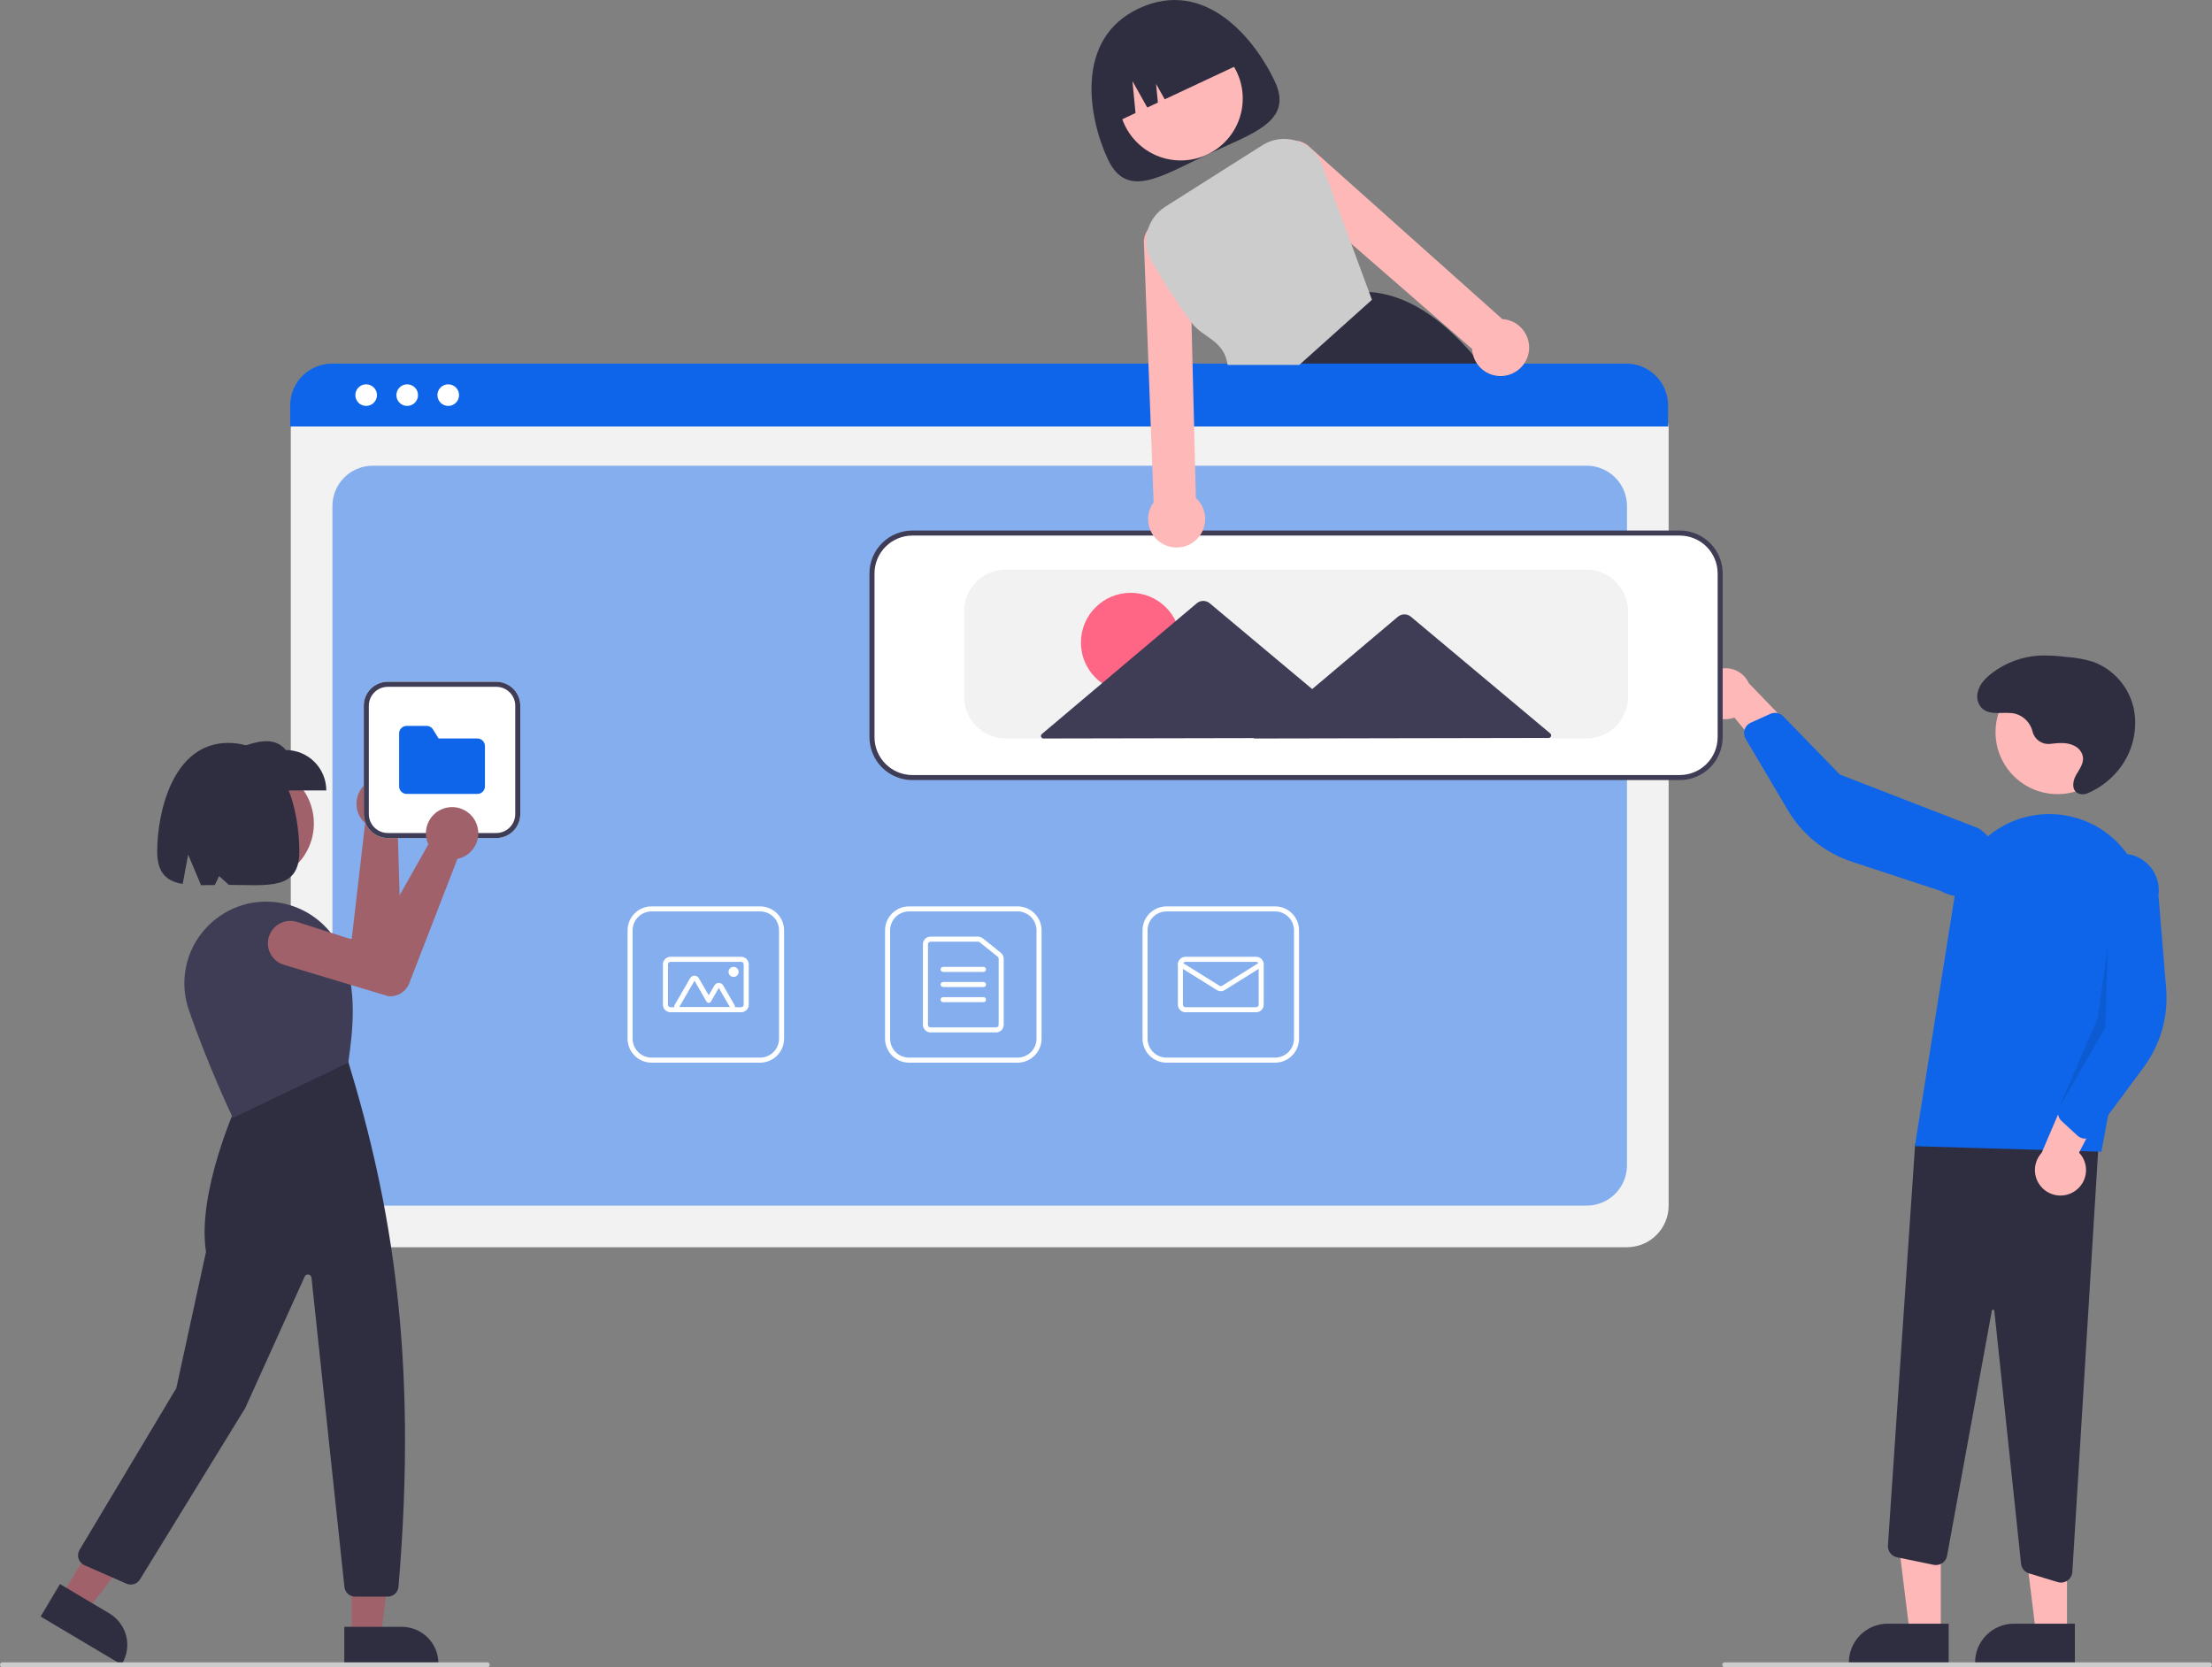<svg width="532" height="401" viewBox="0 0 532 401" fill="none" xmlns="http://www.w3.org/2000/svg">
<rect x="0" y="0" width="532" height="401" fill="#808080" stroke="none"/>
<g clip-path="url(#clip0_262_1484)">
<path d="M306.576 19.517C311.139 29.213 301.47 31.96 290.393 37.157C279.317 42.355 271.028 48.034 266.464 38.338C261.901 28.641 258.199 9.395 273.868 2.043C290.078 -5.563 302.013 9.82 306.576 19.517Z" fill="#2F2E41"/>
<path d="M283.977 38.586C292.212 38.586 298.888 31.92 298.888 23.697C298.888 15.473 292.212 8.807 283.977 8.807C275.742 8.807 269.065 15.473 269.065 23.697C269.065 31.92 275.742 38.586 283.977 38.586Z" fill="#FFB8B8"/>
<path d="M357.851 89.728C357.334 89.056 356.818 88.395 356.296 87.752C355.623 86.916 354.945 86.105 354.262 85.321C346.534 76.416 338.313 70.808 329.262 70.208H329.249L329.116 70.196L311.078 87.752L304.946 93.717L305.08 94.045L308.389 102.271H366.362C363.75 97.942 360.909 93.756 357.851 89.728V89.728Z" fill="#2F2E41"/>
<path d="M267.762 29.691L273.1 27.187L272.357 19.498L275.926 25.861L278.477 24.664L278.043 20.178L280.126 23.89L299.082 14.995C297.302 11.212 294.089 8.29 290.151 6.872C286.213 5.453 281.872 5.656 278.083 7.433L275.335 8.723C271.546 10.5 268.62 13.708 267.2 17.641C265.78 21.573 265.982 25.908 267.762 29.691V29.691Z" fill="#2F2E41"/>
<path d="M391.303 299.959H79.95C77.294 299.956 74.748 298.901 72.87 297.026C70.992 295.151 69.936 292.609 69.933 289.957V103.147C69.935 101.204 70.709 99.341 72.085 97.967C73.46 96.593 75.326 95.821 77.271 95.818H393.855C395.834 95.821 397.732 96.607 399.132 98.004C400.531 99.402 401.319 101.297 401.321 103.273V289.957C401.318 292.609 400.261 295.151 398.383 297.026C396.505 298.901 393.959 299.956 391.303 299.959Z" fill="#F2F2F2"/>
<path d="M89.664 289.957H381.59C384.166 289.957 386.637 288.935 388.458 287.116C390.28 285.297 391.303 282.829 391.303 280.257V121.701C391.303 119.128 390.28 116.661 388.458 114.842C386.637 113.023 384.166 112.001 381.59 112.001H89.664C87.088 112.001 84.617 113.023 82.795 114.842C80.974 116.661 79.95 119.128 79.95 121.701V280.257C79.95 282.829 80.974 285.297 82.795 287.116C84.617 288.935 87.088 289.957 89.664 289.957Z" fill="#0E65E9" fill-opacity="0.48"/>
<path d="M401.181 102.574H69.792V97.482C69.796 94.821 70.856 92.271 72.741 90.39C74.626 88.509 77.181 87.451 79.846 87.449H391.127C393.792 87.451 396.347 88.509 398.232 90.39C400.117 92.271 401.177 94.821 401.181 97.482V102.574Z" fill="#0E65E9"/>
<path d="M88.063 97.624C89.5 97.624 90.664 96.461 90.664 95.027C90.664 93.593 89.5 92.43 88.063 92.43C86.627 92.43 85.463 93.593 85.463 95.027C85.463 96.461 86.627 97.624 88.063 97.624Z" fill="white"/>
<path d="M97.934 97.624C99.371 97.624 100.535 96.461 100.535 95.027C100.535 93.593 99.371 92.43 97.934 92.43C96.498 92.43 95.334 93.593 95.334 95.027C95.334 96.461 96.498 97.624 97.934 97.624Z" fill="white"/>
<path d="M107.806 97.624C109.242 97.624 110.406 96.461 110.406 95.027C110.406 93.593 109.242 92.43 107.806 92.43C106.369 92.43 105.205 93.593 105.205 95.027C105.205 96.461 106.369 97.624 107.806 97.624Z" fill="white"/>
<path d="M244.735 255.571H218.629C217.1 255.569 215.634 254.962 214.553 253.882C213.471 252.803 212.863 251.339 212.861 249.812V223.744C212.863 222.217 213.471 220.753 214.553 219.674C215.634 218.594 217.1 217.987 218.629 217.985H244.735C246.264 217.987 247.73 218.594 248.811 219.674C249.893 220.753 250.501 222.217 250.503 223.744V249.812C250.501 251.339 249.893 252.803 248.811 253.882C247.73 254.962 246.264 255.569 244.735 255.571V255.571ZM218.629 219.198C217.422 219.199 216.264 219.678 215.411 220.531C214.557 221.383 214.077 222.539 214.076 223.744V249.812C214.077 251.017 214.557 252.173 215.411 253.025C216.264 253.878 217.422 254.357 218.629 254.359H244.735C245.942 254.357 247.1 253.878 247.953 253.025C248.807 252.173 249.287 251.017 249.288 249.812V223.744C249.287 222.539 248.807 221.383 247.953 220.531C247.1 219.678 245.942 219.199 244.735 219.198H218.629Z" fill="white"/>
<path d="M239.575 248.296H223.79C223.307 248.296 222.844 248.104 222.503 247.763C222.161 247.422 221.969 246.96 221.969 246.478V227.078C221.969 226.596 222.161 226.134 222.503 225.793C222.844 225.452 223.307 225.26 223.79 225.26H235.228C235.643 225.26 236.045 225.402 236.369 225.661L240.716 229.149C240.929 229.319 241.101 229.535 241.218 229.78C241.336 230.026 241.397 230.294 241.397 230.567V246.478C241.396 246.96 241.204 247.422 240.862 247.763C240.521 248.104 240.058 248.296 239.575 248.296V248.296ZM223.79 226.472C223.629 226.472 223.475 226.536 223.361 226.65C223.247 226.764 223.183 226.918 223.183 227.078V246.478C223.183 246.638 223.247 246.792 223.361 246.906C223.475 247.02 223.629 247.084 223.79 247.084H239.575C239.736 247.084 239.89 247.02 240.004 246.906C240.118 246.792 240.182 246.638 240.182 246.478V230.567C240.182 230.476 240.162 230.386 240.123 230.305C240.084 230.223 240.026 230.151 239.955 230.094L235.608 226.606C235.5 226.519 235.366 226.472 235.228 226.472H223.79Z" fill="white"/>
<path d="M236.54 233.747H226.826C226.665 233.747 226.51 233.683 226.397 233.569C226.283 233.456 226.219 233.301 226.219 233.141C226.219 232.98 226.283 232.826 226.397 232.712C226.51 232.598 226.665 232.534 226.826 232.534H236.54C236.701 232.534 236.855 232.598 236.969 232.712C237.083 232.826 237.147 232.98 237.147 233.141C237.147 233.301 237.083 233.456 236.969 233.569C236.855 233.683 236.701 233.747 236.54 233.747Z" fill="white"/>
<path d="M236.54 237.384H226.826C226.665 237.384 226.51 237.32 226.397 237.207C226.283 237.093 226.219 236.939 226.219 236.778C226.219 236.617 226.283 236.463 226.397 236.349C226.51 236.236 226.665 236.172 226.826 236.172H236.54C236.701 236.172 236.855 236.236 236.969 236.349C237.083 236.463 237.147 236.617 237.147 236.778C237.147 236.939 237.083 237.093 236.969 237.207C236.855 237.32 236.701 237.384 236.54 237.384Z" fill="white"/>
<path d="M236.54 241.022H226.826C226.665 241.022 226.51 240.958 226.397 240.844C226.283 240.73 226.219 240.576 226.219 240.415C226.219 240.255 226.283 240.1 226.397 239.987C226.51 239.873 226.665 239.809 226.826 239.809H236.54C236.701 239.809 236.855 239.873 236.969 239.987C237.083 240.1 237.147 240.255 237.147 240.415C237.147 240.576 237.083 240.73 236.969 240.844C236.855 240.958 236.701 241.022 236.54 241.022Z" fill="white"/>
<path d="M306.662 255.571H280.556C279.027 255.569 277.561 254.962 276.479 253.882C275.398 252.803 274.79 251.339 274.788 249.812V223.744C274.79 222.217 275.398 220.753 276.479 219.674C277.561 218.594 279.027 217.987 280.556 217.985H306.662C308.191 217.987 309.657 218.594 310.738 219.674C311.819 220.753 312.428 222.217 312.429 223.744V249.812C312.428 251.339 311.819 252.803 310.738 253.882C309.657 254.962 308.191 255.569 306.662 255.571V255.571ZM280.556 219.198C279.348 219.199 278.191 219.678 277.337 220.531C276.484 221.383 276.004 222.539 276.002 223.744V249.812C276.004 251.017 276.484 252.173 277.337 253.025C278.191 253.878 279.348 254.357 280.556 254.359H306.662C307.869 254.357 309.026 253.878 309.88 253.025C310.734 252.173 311.214 251.017 311.215 249.812V223.744C311.214 222.539 310.734 221.383 309.88 220.531C309.026 219.678 307.869 219.199 306.662 219.198H280.556Z" fill="white"/>
<path d="M302.108 243.446H285.108C284.626 243.446 284.163 243.254 283.821 242.913C283.48 242.572 283.288 242.11 283.287 241.628V231.928C283.288 231.446 283.48 230.984 283.821 230.643C284.163 230.302 284.626 230.11 285.108 230.11H302.108C302.591 230.11 303.054 230.302 303.395 230.643C303.737 230.984 303.929 231.446 303.929 231.928V241.628C303.929 242.11 303.737 242.572 303.395 242.913C303.054 243.254 302.591 243.446 302.108 243.446V243.446ZM285.108 231.322C284.947 231.322 284.793 231.386 284.679 231.5C284.566 231.613 284.502 231.767 284.501 231.928V241.628C284.502 241.789 284.566 241.943 284.679 242.056C284.793 242.17 284.947 242.234 285.108 242.234H302.108C302.269 242.234 302.423 242.17 302.537 242.056C302.651 241.943 302.715 241.789 302.715 241.628V231.928C302.715 231.767 302.651 231.613 302.537 231.5C302.423 231.386 302.269 231.322 302.108 231.322H285.108Z" fill="white"/>
<path d="M293.608 238.377C293.267 238.378 292.933 238.283 292.643 238.103L283.572 232.442C283.436 232.357 283.339 232.221 283.303 232.065C283.267 231.908 283.295 231.744 283.38 231.607C283.466 231.471 283.602 231.374 283.758 231.338C283.915 231.302 284.08 231.329 284.216 231.414L293.287 237.075C293.384 237.134 293.495 237.166 293.609 237.166C293.722 237.166 293.834 237.134 293.93 237.075L303 231.414C303.137 231.329 303.301 231.302 303.458 231.338C303.615 231.374 303.751 231.471 303.836 231.607C303.921 231.744 303.949 231.908 303.913 232.065C303.877 232.221 303.78 232.357 303.644 232.442L294.574 238.103C294.284 238.283 293.95 238.378 293.608 238.377V238.377Z" fill="white"/>
<path d="M182.809 255.571H156.703C155.174 255.569 153.708 254.962 152.627 253.882C151.546 252.803 150.937 251.339 150.936 249.812V223.744C150.937 222.217 151.546 220.753 152.627 219.674C153.708 218.594 155.174 217.987 156.703 217.985H182.809C184.338 217.987 185.804 218.594 186.886 219.674C187.967 220.753 188.575 222.217 188.577 223.744V249.812C188.575 251.339 187.967 252.803 186.886 253.882C185.804 254.962 184.338 255.569 182.809 255.571V255.571ZM156.703 219.198C155.496 219.199 154.339 219.678 153.485 220.531C152.631 221.383 152.151 222.539 152.15 223.744V249.812C152.151 251.017 152.631 252.173 153.485 253.025C154.339 253.878 155.496 254.357 156.703 254.359H182.809C184.016 254.357 185.174 253.878 186.027 253.025C186.881 252.173 187.361 251.017 187.363 249.812V223.744C187.361 222.539 186.881 221.383 186.027 220.531C185.174 219.678 184.016 219.199 182.809 219.198H156.703Z" fill="white"/>
<path d="M178.256 243.446H161.257C160.774 243.446 160.311 243.254 159.97 242.913C159.628 242.572 159.436 242.11 159.436 241.628V231.928C159.436 231.446 159.628 230.984 159.97 230.643C160.311 230.302 160.774 230.11 161.257 230.11H178.256C178.739 230.11 179.202 230.302 179.544 230.643C179.885 230.984 180.077 231.446 180.078 231.928V241.628C180.077 242.11 179.885 242.572 179.544 242.913C179.202 243.254 178.739 243.446 178.256 243.446V243.446ZM161.257 231.322C161.096 231.322 160.942 231.386 160.828 231.5C160.714 231.613 160.65 231.767 160.65 231.928V241.628C160.65 241.789 160.714 241.943 160.828 242.056C160.942 242.17 161.096 242.234 161.257 242.234H178.256C178.417 242.234 178.571 242.17 178.685 242.056C178.799 241.943 178.863 241.789 178.863 241.628V231.928C178.863 231.767 178.799 231.613 178.685 231.5C178.571 231.386 178.417 231.322 178.256 231.322H161.257Z" fill="white"/>
<path d="M175.562 243.446H163.344C163.131 243.447 162.922 243.391 162.737 243.284C162.552 243.178 162.399 243.025 162.293 242.84C162.186 242.656 162.13 242.447 162.13 242.234C162.13 242.021 162.186 241.812 162.293 241.628L165.973 235.262C166.079 235.078 166.233 234.925 166.417 234.819C166.602 234.712 166.811 234.656 167.024 234.656C167.238 234.656 167.447 234.712 167.632 234.819C167.816 234.925 167.969 235.078 168.076 235.262L170.453 239.373L171.83 236.992C171.937 236.807 172.09 236.654 172.274 236.548C172.459 236.442 172.668 236.386 172.882 236.386C173.095 236.386 173.304 236.442 173.489 236.548C173.673 236.654 173.827 236.807 173.933 236.992L176.614 241.628C176.72 241.812 176.776 242.021 176.776 242.234C176.776 242.447 176.72 242.656 176.614 242.84C176.507 243.025 176.354 243.178 176.169 243.284C175.984 243.391 175.775 243.447 175.562 243.446H175.562ZM175.562 242.234L172.881 237.598L170.979 240.889C170.926 240.981 170.849 241.058 170.757 241.111C170.664 241.164 170.56 241.192 170.453 241.192V241.192C170.346 241.192 170.242 241.164 170.149 241.111C170.057 241.058 169.98 240.981 169.927 240.889L167.025 235.869L163.344 242.234H175.562Z" fill="white"/>
<path d="M176.435 234.959C177.106 234.959 177.649 234.416 177.649 233.747C177.649 233.077 177.106 232.534 176.435 232.534C175.764 232.534 175.221 233.077 175.221 233.747C175.221 234.416 175.764 234.959 176.435 234.959Z" fill="white"/>
<path d="M466.767 392.923L459.324 392.923L455.783 364.256L466.768 364.256L466.767 392.923Z" fill="#FFB8B8"/>
<path d="M468.665 400.128L444.666 400.127V399.824C444.666 398.599 444.907 397.386 445.377 396.254C445.846 395.123 446.534 394.094 447.402 393.228C448.269 392.362 449.299 391.675 450.432 391.206C451.565 390.737 452.78 390.496 454.007 390.496H454.008L468.666 390.497L468.665 400.128Z" fill="#2F2E41"/>
<path d="M497.123 392.923L489.68 392.923L486.139 364.256L497.124 364.256L497.123 392.923Z" fill="#FFB8B8"/>
<path d="M499.021 400.128L475.021 400.127V399.824C475.021 398.599 475.263 397.386 475.733 396.254C476.202 395.123 476.89 394.094 477.757 393.228C478.625 392.362 479.655 391.675 480.788 391.206C481.921 390.737 483.136 390.496 484.363 390.496H484.363L499.022 390.497L499.021 400.128Z" fill="#2F2E41"/>
<path d="M494.892 380.496L487.998 378.402C487.484 378.247 487.028 377.943 486.686 377.53C486.344 377.117 486.132 376.612 486.076 376.078L479.649 315.258C479.644 315.185 479.611 315.116 479.557 315.066C479.504 315.015 479.432 314.987 479.359 314.987C479.285 314.98 479.211 315.002 479.153 315.049C479.095 315.095 479.058 315.162 479.049 315.235L468.284 374.16C468.219 374.517 468.082 374.858 467.883 375.162C467.684 375.467 467.426 375.728 467.124 375.931C466.823 376.135 466.483 376.276 466.126 376.346C465.769 376.417 465.402 376.415 465.045 376.342L456.235 374.53C455.589 374.395 455.013 374.032 454.614 373.507C454.214 372.982 454.018 372.331 454.06 371.673L460.608 275.094L505.012 270.31L498.414 378.052C498.371 378.745 498.066 379.395 497.56 379.871C497.054 380.347 496.386 380.613 495.691 380.615C495.42 380.615 495.151 380.575 494.892 380.496V380.496Z" fill="#2F2E41"/>
<path d="M494.849 190.989C503.085 190.989 509.761 184.323 509.761 176.1C509.761 167.877 503.085 161.21 494.849 161.21C486.614 161.21 479.938 167.877 479.938 176.1C479.938 184.323 486.614 190.989 494.849 190.989Z" fill="#FFB8B8"/>
<path d="M460.54 275.662L470.168 215.13C470.68 211.911 471.872 208.838 473.666 206.116C475.46 203.394 477.813 201.084 480.571 199.34C483.328 197.597 486.425 196.46 489.657 196.005C492.888 195.55 496.18 195.787 499.313 196.701V196.701C504.79 198.282 509.48 201.846 512.466 206.696C515.452 211.546 516.521 217.333 515.463 222.927L505.39 276.985L460.54 275.662Z" fill="#0E65E9"/>
<path d="M498.966 286.492C499.711 286.001 500.339 285.353 500.806 284.593C501.272 283.834 501.567 282.981 501.668 282.096C501.769 281.21 501.674 280.314 501.391 279.469C501.107 278.624 500.642 277.851 500.027 277.205L509.981 257.957L498.771 259.151L491.036 277.247C490.018 278.35 489.441 279.788 489.414 281.288C489.386 282.789 489.911 284.247 490.889 285.386C491.866 286.526 493.228 287.268 494.717 287.472C496.206 287.676 497.717 287.327 498.966 286.492V286.492Z" fill="#FFB8B8"/>
<path d="M501.098 273.81C500.547 273.732 500.033 273.489 499.625 273.112L495.816 269.598C495.405 269.217 495.12 268.718 495.002 268.17C494.883 267.622 494.936 267.051 495.153 266.534L502.765 248.518L501.685 212.921C501.84 211.777 502.22 210.674 502.802 209.676C503.384 208.679 504.158 207.805 505.078 207.106C505.999 206.407 507.048 205.896 508.166 205.602C509.285 205.308 510.45 205.237 511.596 205.393C512.742 205.549 513.846 205.929 514.844 206.512C515.843 207.094 516.717 207.867 517.416 208.787C518.116 209.706 518.626 210.755 518.92 211.872C519.213 212.989 519.283 214.152 519.126 215.297L520.972 237.674C521.533 244.465 519.605 251.229 515.546 256.707L503.675 272.731C503.447 273.039 503.156 273.295 502.822 273.484C502.488 273.672 502.118 273.788 501.736 273.824C501.523 273.845 501.309 273.84 501.098 273.81V273.81Z" fill="#0E65E9"/>
<path d="M408.979 167.988C409.142 168.864 409.494 169.694 410.013 170.419C410.532 171.145 411.203 171.748 411.98 172.186C412.757 172.624 413.621 172.887 414.511 172.956C415.401 173.024 416.295 172.897 417.131 172.584L431.001 189.242L434.27 178.468L420.597 164.301C419.977 162.935 418.876 161.843 417.503 161.233C416.13 160.623 414.581 160.537 413.148 160.991C411.716 161.446 410.501 162.409 409.732 163.698C408.964 164.988 408.696 166.514 408.979 167.988V167.988Z" fill="#FFB8B8"/>
<path d="M419.844 174.892C420.131 174.416 420.555 174.039 421.062 173.81L425.788 171.678C426.3 171.448 426.87 171.381 427.422 171.486C427.974 171.591 428.48 171.862 428.872 172.263L442.519 186.286L475.768 199.172C476.763 199.761 477.632 200.54 478.326 201.464C479.019 202.389 479.523 203.441 479.809 204.56C480.095 205.679 480.158 206.843 479.993 207.986C479.828 209.129 479.439 210.229 478.848 211.222C478.257 212.215 477.476 213.081 476.55 213.773C475.623 214.464 474.569 214.966 473.448 215.251C472.327 215.535 471.161 215.596 470.016 215.43C468.872 215.264 467.771 214.874 466.777 214.283L445.421 207.256C438.939 205.124 433.453 200.714 429.984 194.845L419.834 177.683C419.639 177.353 419.516 176.986 419.473 176.605C419.429 176.224 419.467 175.838 419.582 175.473C419.646 175.27 419.734 175.075 419.844 174.892V174.892Z" fill="#0E65E9"/>
<path opacity="0.1" d="M506.944 227.729L506.337 247.128L495.153 266.534L504.492 244.908L506.944 227.729Z" fill="black"/>
<path d="M493.141 178.898C492.205 179.02 491.256 178.798 490.471 178.273C489.686 177.749 489.118 176.958 488.873 176.047C488.637 174.999 488.119 174.035 487.376 173.258C486.632 172.481 485.691 171.921 484.653 171.638C481.918 171.014 478.575 172.3 476.57 170.23C476.141 169.758 475.831 169.19 475.664 168.574C475.498 167.959 475.481 167.312 475.614 166.688C475.983 164.677 477.424 163.158 478.991 161.943C482.291 159.398 486.283 157.908 490.445 157.669C492.6 157.607 494.756 157.714 496.893 157.989C499.132 158.13 501.346 158.534 503.489 159.193C505.931 160.113 508.101 161.633 509.799 163.612C511.497 165.592 512.668 167.966 513.204 170.517C513.694 173.076 513.619 175.71 512.983 178.237C512.348 180.764 511.169 183.121 509.527 185.146C507.561 187.59 505.026 189.517 502.144 190.758C501.457 191.082 500.67 191.122 499.954 190.869C498.159 190.156 498.452 187.936 499.271 186.454C500.147 184.869 501.495 183.335 500.79 181.405C500.437 180.511 499.759 179.782 498.892 179.365C497.107 178.456 495.111 178.671 493.192 178.892L493.141 178.898Z" fill="#2F2E41"/>
<path d="M403.996 187.306H219.432C216.777 187.303 214.23 186.248 212.352 184.373C210.474 182.498 209.418 179.956 209.415 177.304V137.899C209.418 135.247 210.474 132.705 212.352 130.829C214.23 128.954 216.777 127.899 219.432 127.896H403.996C406.652 127.9 409.198 128.954 411.076 130.83C412.954 132.705 414.011 135.247 414.014 137.899V177.304C414.011 179.956 412.954 182.498 411.076 184.373C409.198 186.248 406.652 187.303 403.996 187.306V187.306Z" fill="white"/>
<path d="M403.996 187.61H219.432C216.696 187.606 214.073 186.52 212.138 184.588C210.203 182.656 209.114 180.036 209.111 177.304V137.899C209.114 135.167 210.203 132.547 212.138 130.615C214.073 128.683 216.696 127.597 219.432 127.593H403.996C406.732 127.597 409.356 128.683 411.291 130.615C413.226 132.547 414.314 135.167 414.317 137.899V177.304C414.314 180.036 413.226 182.656 411.291 184.588C409.356 186.52 406.732 187.606 403.996 187.61ZM219.432 128.806C217.018 128.809 214.703 129.768 212.996 131.472C211.289 133.177 210.328 135.488 210.326 137.899V177.304C210.328 179.715 211.289 182.026 212.996 183.731C214.703 185.435 217.018 186.394 219.432 186.397H403.996C406.411 186.394 408.725 185.435 410.433 183.731C412.14 182.026 413.1 179.715 413.103 177.304V137.899C413.1 135.488 412.14 133.177 410.433 131.472C408.725 129.768 406.411 128.809 403.996 128.806H219.432Z" fill="#3F3D56"/>
<path d="M381.532 177.607H241.895C239.24 177.604 236.693 176.549 234.815 174.674C232.937 172.799 231.881 170.256 231.878 167.604V146.993C231.881 144.341 232.937 141.798 234.815 139.923C236.693 138.048 239.24 136.993 241.895 136.99H381.532C384.188 136.993 386.735 138.048 388.613 139.923C390.49 141.798 391.547 144.341 391.55 146.993V167.604C391.547 170.256 390.49 172.799 388.613 174.674C386.735 176.549 384.188 177.604 381.532 177.607V177.607Z" fill="#F2F2F2"/>
<path d="M271.945 166.497C278.561 166.497 283.924 161.142 283.924 154.535C283.924 147.929 278.561 142.573 271.945 142.573C265.328 142.573 259.965 147.929 259.965 154.535C259.965 161.142 265.328 166.497 271.945 166.497Z" fill="#FF6584"/>
<path d="M372.856 176.4L355.946 162.238L339.328 148.322C338.889 147.955 338.335 147.754 337.763 147.755C337.19 147.756 336.637 147.959 336.2 148.328L319.636 162.308L315.59 165.723L309.489 160.615L290.95 145.089C290.511 144.721 289.957 144.521 289.384 144.522C288.812 144.523 288.259 144.726 287.821 145.095L269.342 160.692L250.572 176.534C250.477 176.615 250.408 176.722 250.377 176.842C250.345 176.963 250.351 177.09 250.394 177.206C250.437 177.323 250.514 177.424 250.617 177.495C250.719 177.566 250.84 177.604 250.965 177.604L289.448 177.53L301.629 177.506L301.51 177.607L337.82 177.537L372.467 177.47C372.591 177.47 372.713 177.432 372.814 177.36C372.916 177.289 372.994 177.188 373.036 177.071C373.079 176.954 373.084 176.827 373.052 176.707C373.02 176.587 372.951 176.479 372.856 176.4Z" fill="#3F3D56"/>
<path d="M531.393 401H414.826C414.665 401 414.511 400.936 414.397 400.822C414.283 400.709 414.219 400.555 414.219 400.394C414.219 400.233 414.283 400.079 414.397 399.965C414.511 399.851 414.665 399.788 414.826 399.788H531.393C531.554 399.788 531.708 399.851 531.822 399.965C531.936 400.079 532 400.233 532 400.394C532 400.555 531.936 400.709 531.822 400.822C531.708 400.936 531.554 401 531.393 401Z" fill="#CCCCCC"/>
<path d="M366.734 79.968C366.249 79.181 365.608 78.502 364.851 77.97C364.095 77.439 363.237 77.066 362.332 76.876C362 76.807 361.663 76.764 361.324 76.749L315.068 35.453C314.159 34.521 312.947 33.943 311.65 33.823C311.394 33.793 311.136 33.785 310.879 33.798C309.811 33.847 308.781 34.205 307.915 34.828C307.048 35.452 306.382 36.314 305.998 37.31C305.614 38.305 305.529 39.391 305.753 40.434C305.977 41.477 306.501 42.432 307.26 43.183L324.97 58.599L354.051 83.909C354.075 84.385 354.146 84.859 354.263 85.321C354.611 86.662 355.359 87.865 356.408 88.771C357.456 89.677 358.756 90.243 360.134 90.395C361.391 90.542 362.664 90.332 363.807 89.789C364.713 89.366 365.517 88.752 366.163 87.989C366.23 87.91 366.29 87.837 366.351 87.752C367.2 86.647 367.691 85.311 367.76 83.92C367.828 82.529 367.47 81.151 366.733 79.968H366.734Z" fill="#FFB8B8"/>
<path d="M287.614 119.767L287.183 102.271L286.818 87.752L286.569 77.592L286.077 57.787C285.98 56.726 285.576 55.717 284.914 54.882C284.252 54.047 283.361 53.423 282.349 53.086C281.338 52.748 280.25 52.712 279.218 52.982C278.187 53.251 277.256 53.815 276.54 54.604C276.371 54.784 276.219 54.979 276.084 55.186C275.337 56.255 275.001 57.557 275.137 58.853L276.218 87.752L276.758 102.271L277.45 120.791C277.251 121.063 277.07 121.349 276.91 121.646C276.478 122.464 276.218 123.36 276.143 124.281C276.069 125.203 276.184 126.129 276.479 127.005C276.788 127.924 277.287 128.766 277.946 129.478C278.604 130.19 279.406 130.754 280.298 131.134C281.191 131.513 282.154 131.7 283.124 131.681C284.094 131.662 285.049 131.438 285.926 131.024C286.944 130.543 287.829 129.819 288.501 128.916C289.173 128.013 289.611 126.958 289.778 125.845C289.945 124.733 289.835 123.596 289.457 122.536C289.08 121.476 288.447 120.525 287.614 119.767H287.614Z" fill="#FFB8B8"/>
<path d="M329.262 70.208L324.969 58.599L318.024 39.794C317.523 38.426 316.719 37.188 315.674 36.172C314.628 35.156 313.366 34.388 311.983 33.926C311.874 33.889 311.758 33.853 311.649 33.823C310.309 33.416 308.896 33.305 307.509 33.495C306.121 33.686 304.792 34.174 303.611 34.926L280.218 49.742C278.076 51.096 276.545 53.228 275.948 55.688C275.351 58.149 275.735 60.745 277.019 62.927C279.944 67.978 283.132 72.873 286.569 77.592C289.295 81.296 294.37 81.69 295.251 87.752H312.499L329.96 72.1L329.262 70.208Z" fill="#CCCCCC"/>
<path d="M61.419 212.09C69.188 212.09 75.486 205.8 75.486 198.042C75.486 190.284 69.188 183.995 61.419 183.995C53.649 183.995 47.351 190.284 47.351 198.042C47.351 205.8 53.649 212.09 61.419 212.09Z" fill="#A0616A"/>
<path d="M95.956 188.373C96.095 188.483 96.229 188.6 96.359 188.723C97.005 189.331 97.516 190.069 97.857 190.887C98.198 191.706 98.362 192.587 98.338 193.473C98.314 194.359 98.103 195.231 97.718 196.03C97.333 196.829 96.784 197.538 96.106 198.11C95.948 198.242 95.783 198.366 95.612 198.482L96.564 230.578C96.591 231.629 96.278 232.66 95.672 233.519C95.065 234.379 94.198 235.02 93.197 235.347L93.139 235.36L67.04 238.135C66.331 238.21 65.613 238.145 64.929 237.942C64.245 237.738 63.608 237.402 63.055 236.952C62.502 236.502 62.044 235.947 61.707 235.319C61.37 234.69 61.161 234.002 61.092 233.293C61.023 232.584 61.095 231.868 61.305 231.187C61.514 230.506 61.857 229.873 62.312 229.325C62.768 228.776 63.328 228.324 63.961 227.993C64.592 227.662 65.284 227.46 65.995 227.397L84.599 225.761L87.817 197.965C87.606 197.779 87.409 197.579 87.227 197.365C86.218 196.173 85.689 194.649 85.742 193.089C85.796 191.529 86.428 190.045 87.516 188.924C88.604 187.803 90.07 187.126 91.629 187.024C93.189 186.923 94.731 187.403 95.956 188.373H95.956Z" fill="#A0616A"/>
<path d="M84.588 393.544H91.611L94.951 366.499H84.587L84.588 393.544Z" fill="#A0616A"/>
<path d="M82.798 391.255L96.627 391.254H96.627C97.785 391.254 98.931 391.482 100 391.924C101.069 392.366 102.041 393.015 102.859 393.832C103.677 394.649 104.327 395.619 104.769 396.687C105.212 397.754 105.44 398.899 105.44 400.054V400.34L82.798 400.341L82.798 391.255Z" fill="#2F2E41"/>
<path d="M14.793 383.849L20.826 387.436L37.554 365.905L28.649 360.611L14.793 383.849Z" fill="#A0616A"/>
<path d="M14.427 380.968L26.309 388.032L26.309 388.032C27.304 388.623 28.172 389.404 28.864 390.331C29.556 391.257 30.059 392.31 30.343 393.43C30.628 394.55 30.688 395.716 30.522 396.859C30.355 398.003 29.965 399.102 29.373 400.095L29.226 400.341L9.771 388.775L14.427 380.968Z" fill="#2F2E41"/>
<path d="M93.268 383.992H85.404C84.768 383.993 84.153 383.758 83.68 383.333C83.207 382.908 82.908 382.322 82.841 381.69L74.914 307.284C74.894 307.097 74.813 306.921 74.683 306.784C74.553 306.648 74.382 306.557 74.196 306.528C74.01 306.498 73.819 306.53 73.653 306.619C73.487 306.708 73.355 306.85 73.277 307.021L58.976 338.641L33.657 379.866C33.329 380.394 32.822 380.787 32.228 380.973C31.634 381.158 30.992 381.124 30.422 380.876L20.307 376.432C19.973 376.285 19.673 376.069 19.429 375.797C19.184 375.526 19.001 375.206 18.89 374.858C18.779 374.511 18.743 374.144 18.785 373.781C18.826 373.419 18.945 373.069 19.132 372.756L42.407 333.841L49.546 301.053C47.301 286.835 56.925 265.695 57.023 265.483L57.071 265.379L83.582 255.033L83.715 255.195C94.17 289.455 100.541 326.325 95.837 381.634C95.779 382.275 95.484 382.872 95.008 383.308C94.534 383.744 93.913 383.988 93.268 383.992V383.992Z" fill="#2F2E41"/>
<path d="M56.002 268.844L55.879 268.585C55.82 268.461 49.925 256.046 45.38 242.777C44.507 240.211 44.177 237.492 44.411 234.792C44.645 232.092 45.438 229.47 46.739 227.092C48.058 224.689 49.862 222.586 52.037 220.916C54.212 219.246 56.711 218.045 59.375 217.39V217.39C64 216.283 68.87 216.872 73.096 219.049C77.323 221.227 80.625 224.848 82.402 229.253C86.006 238.254 84.858 247.861 83.776 255.416L83.755 255.568L83.617 255.633L56.002 268.844Z" fill="#3F3D56"/>
<path d="M78.476 190.107H56.138V180.385C61.041 178.44 65.838 176.785 68.739 180.385C71.321 180.385 73.798 181.409 75.624 183.232C77.45 185.056 78.476 187.529 78.476 190.107V190.107Z" fill="#2F2E41"/>
<path d="M54.901 178.669C41.546 178.669 37.809 195.383 37.809 204.812C37.809 210.071 40.19 211.952 43.933 212.588L45.255 205.549L48.35 212.891C49.402 212.896 50.506 212.876 51.651 212.855L52.701 210.697L55.041 212.816C64.416 212.83 71.992 214.195 71.992 204.812C71.992 195.383 68.714 178.669 54.901 178.669Z" fill="#2F2E41"/>
<path d="M117.174 401H0.607C0.446 401 0.292 400.936 0.178 400.822C0.064 400.709 0 400.555 0 400.394C0 400.233 0.064 400.079 0.178 399.965C0.292 399.851 0.446 399.788 0.607 399.788H117.174C117.335 399.788 117.489 399.851 117.603 399.965C117.717 400.079 117.781 400.233 117.781 400.394C117.781 400.555 117.717 400.709 117.603 400.822C117.489 400.936 117.335 401 117.174 401Z" fill="#CCCCCC"/>
<path d="M119.366 201.553H93.26C91.731 201.551 90.265 200.944 89.183 199.864C88.102 198.784 87.494 197.32 87.492 195.794V169.726C87.494 168.199 88.102 166.735 89.183 165.656C90.265 164.576 91.731 163.969 93.26 163.967H119.366C120.895 163.969 122.361 164.576 123.442 165.656C124.524 166.735 125.132 168.199 125.133 169.726V195.794C125.132 197.32 124.524 198.784 123.442 199.864C122.361 200.944 120.895 201.551 119.366 201.553V201.553Z" fill="white"/>
<path d="M119.366 201.553H93.26C91.731 201.551 90.265 200.944 89.183 199.864C88.102 198.784 87.494 197.32 87.492 195.794V169.726C87.494 168.199 88.102 166.735 89.183 165.656C90.265 164.576 91.731 163.969 93.26 163.967H119.366C120.895 163.969 122.361 164.576 123.442 165.656C124.524 166.735 125.132 168.199 125.133 169.726V195.794C125.132 197.32 124.524 198.784 123.442 199.864C122.361 200.944 120.895 201.551 119.366 201.553V201.553ZM93.26 165.179C92.053 165.181 90.895 165.66 90.042 166.512C89.188 167.365 88.708 168.52 88.706 169.726V195.794C88.708 196.999 89.188 198.155 90.042 199.007C90.895 199.859 92.053 200.339 93.26 200.34H119.366C120.573 200.339 121.73 199.859 122.584 199.007C123.438 198.155 123.918 196.999 123.919 195.794V169.726C123.918 168.52 123.438 167.365 122.584 166.512C121.73 165.66 120.573 165.181 119.366 165.179H93.26Z" fill="#3F3D56"/>
<path d="M114.812 190.944H97.813C97.33 190.943 96.867 190.751 96.525 190.41C96.184 190.07 95.992 189.607 95.991 189.125V176.394C95.992 175.912 96.184 175.45 96.525 175.109C96.867 174.768 97.33 174.576 97.813 174.576H102.598C102.909 174.575 103.216 174.654 103.487 174.805C103.759 174.957 103.987 175.176 104.149 175.441L105.484 177.607H114.812C115.295 177.607 115.758 177.799 116.099 178.14C116.441 178.481 116.633 178.943 116.633 179.425V189.125C116.633 189.607 116.441 190.07 116.099 190.41C115.758 190.751 115.295 190.943 114.812 190.944V190.944Z" fill="#0E65E9"/>
<path d="M114.259 197.375C114.344 197.53 114.422 197.69 114.494 197.854C114.854 198.665 115.037 199.542 115.034 200.429C115.03 201.315 114.838 202.191 114.472 202.999C114.105 203.806 113.572 204.527 112.907 205.115C112.242 205.702 111.461 206.143 110.613 206.407C110.416 206.468 110.216 206.519 110.013 206.559L98.418 236.509C98.034 237.488 97.345 238.317 96.452 238.874C95.56 239.431 94.511 239.685 93.462 239.6L93.403 239.589L68.271 232.034C67.587 231.829 66.952 231.49 66.4 231.038C65.849 230.586 65.392 230.029 65.057 229.4C64.722 228.77 64.516 228.081 64.449 227.372C64.383 226.662 64.458 225.947 64.67 225.266C64.882 224.586 65.226 223.954 65.684 223.408C66.142 222.861 66.704 222.41 67.337 222.082C67.97 221.753 68.662 221.553 69.374 221.493C70.085 221.433 70.801 221.515 71.48 221.732L89.263 227.433L103.03 203.062C102.908 202.809 102.805 202.548 102.72 202.28C102.253 200.791 102.358 199.181 103.013 197.764C103.669 196.347 104.828 195.224 106.266 194.613C107.704 194.002 109.318 193.946 110.796 194.456C112.273 194.967 113.507 196.007 114.259 197.375H114.259Z" fill="#A0616A"/>
</g>
<defs>
<clipPath id="clip0_262_1484">
<rect width="532" height="401" fill="white"/>
</clipPath>
</defs>
</svg>
